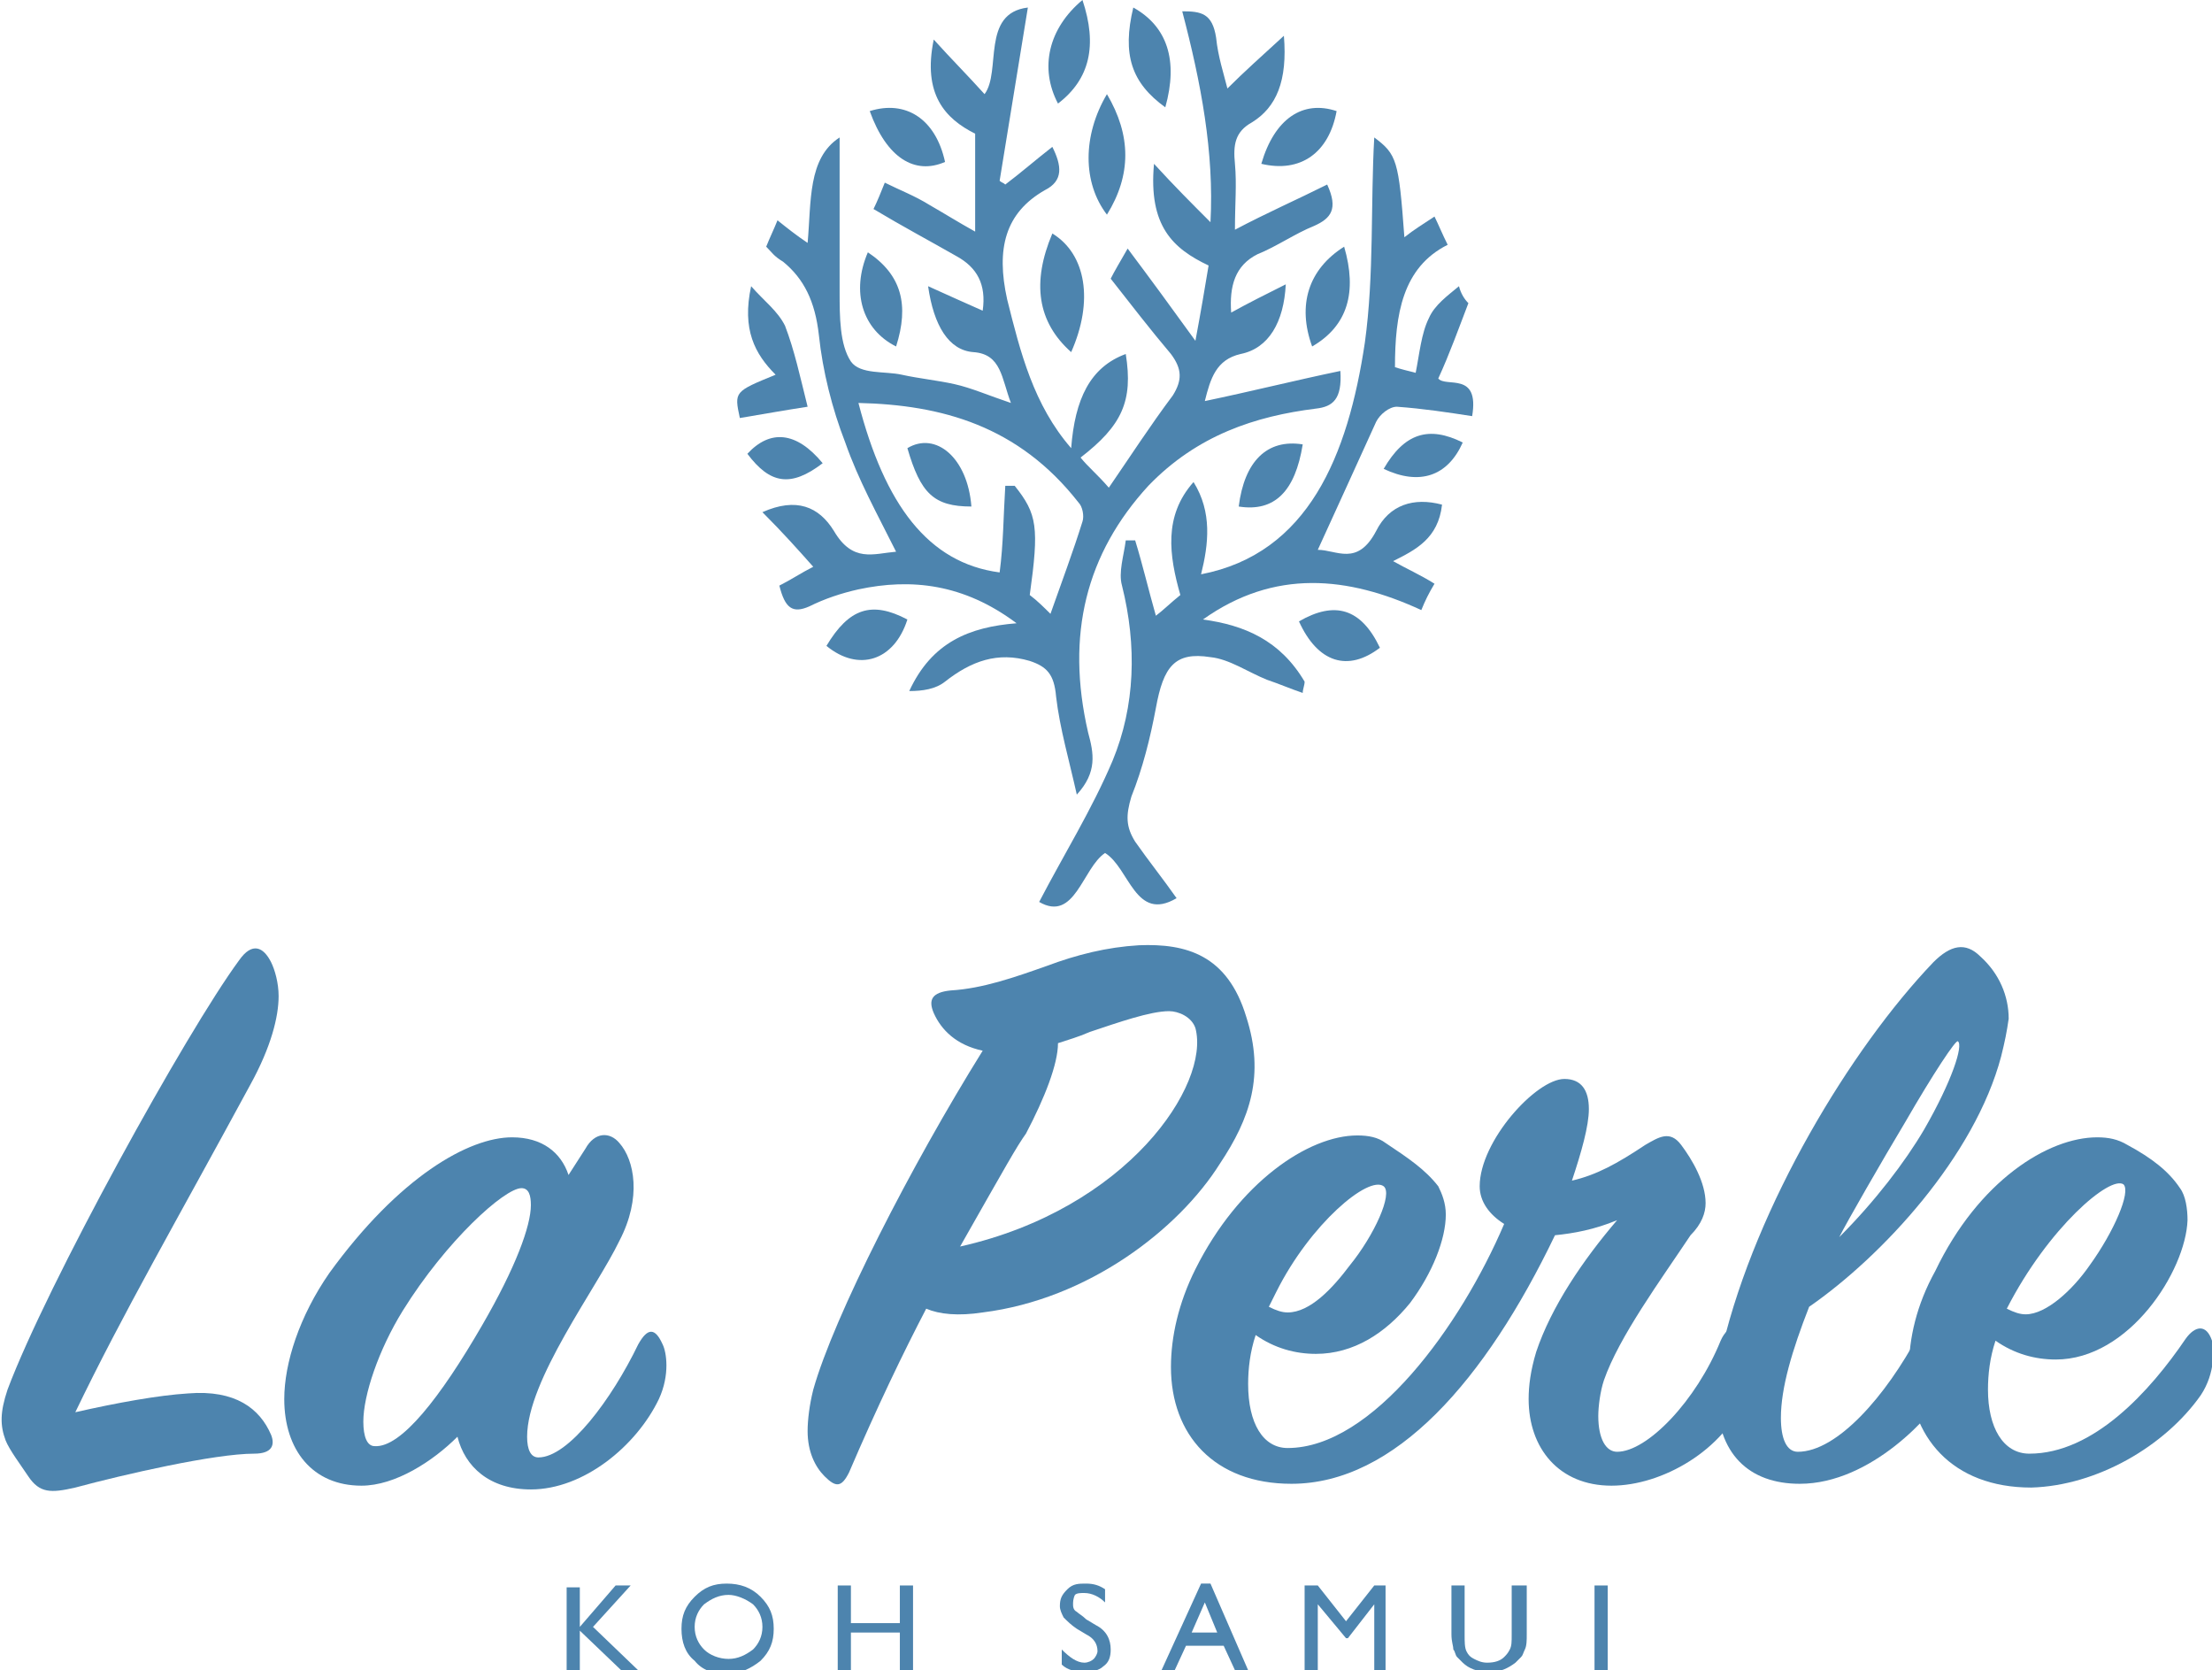 <?xml version="1.0" encoding="UTF-8"?>
<!-- Generator: Adobe Illustrator 24.0.0, SVG Export Plug-In . SVG Version: 6.00 Build 0)  -->
<svg xmlns="http://www.w3.org/2000/svg" xmlns:xlink="http://www.w3.org/1999/xlink" version="1.1" id="svg2_copy" x="0px" y="0px" viewBox="0 0 117.5 88.7" style="enable-background:new 0 0 117.5 88.7;" xml:space="preserve">
<style type="text/css">
	.st0{fill:#4D84AE;}
</style>
<title>SVGLogoWhite</title>
<g>
	<path class="st0" d="M32.7,84.2h0.8l-2,2.2l2.5,2.4h-0.9l-2.3-2.2v2.2h-0.7v-4.5h0.7v2.1L32.7,84.2z"></path>
	<path class="st0" d="M38.6,84.1c0.7,0,1.3,0.2,1.8,0.7s0.7,1,0.7,1.7s-0.2,1.2-0.7,1.7c-0.5,0.4-1.1,0.7-1.8,0.7   c-0.7,0-1.3-0.2-1.7-0.7c-0.5-0.4-0.7-1-0.7-1.7c0-0.7,0.2-1.2,0.7-1.7S37.9,84.1,38.6,84.1z M38.7,84.7c-0.5,0-0.9,0.2-1.3,0.5   c-0.3,0.3-0.5,0.7-0.5,1.2c0,0.5,0.2,0.9,0.5,1.2s0.8,0.5,1.3,0.5c0.5,0,0.9-0.2,1.3-0.5c0.3-0.3,0.5-0.7,0.5-1.2   c0-0.5-0.2-0.9-0.5-1.2C39.6,84.9,39.1,84.7,38.7,84.7z"></path>
	<path class="st0" d="M47.8,84.2h0.7v4.5h-0.7v-2h-2.6v2h-0.7v-4.5h0.7v2h2.6V84.2z"></path>
	<path class="st0" d="M57.7,86.8l-0.5-0.3c-0.3-0.2-0.5-0.4-0.7-0.6c-0.1-0.2-0.2-0.4-0.2-0.6c0-0.4,0.1-0.6,0.4-0.9s0.6-0.3,1-0.3   c0.4,0,0.7,0.1,1,0.3v0.7c-0.3-0.3-0.7-0.5-1.1-0.5c-0.2,0-0.4,0-0.5,0.1C57,84.9,57,85.1,57,85.2c0,0.1,0,0.3,0.2,0.4   c0.1,0.1,0.3,0.2,0.5,0.4l0.5,0.3c0.6,0.3,0.8,0.8,0.8,1.3c0,0.4-0.1,0.7-0.4,0.9c-0.2,0.2-0.6,0.3-1,0.3c-0.4,0-0.9-0.1-1.2-0.4   v-0.8c0.4,0.4,0.8,0.7,1.2,0.7c0.2,0,0.4-0.1,0.5-0.2c0.1-0.1,0.2-0.3,0.2-0.4C58.3,87.3,58.1,87,57.7,86.8z"></path>
	<path class="st0" d="M63.8,84.1h0.5l2,4.6h-0.7L65,87.4H63l-0.6,1.3h-0.7L63.8,84.1z M64.7,86.8L64,85.1l-0.7,1.6H64.7z"></path>
	<path class="st0" d="M73,84.2h0.6v4.5H73v-3.5l-1.4,1.8h-0.1L70,85.2v3.5h-0.7v-4.5H70l1.5,1.9L73,84.2z"></path>
	<path class="st0" d="M80.4,84.2h0.7v2.6c0,0.3,0,0.6-0.1,0.8c-0.1,0.2-0.1,0.3-0.2,0.4c-0.1,0.1-0.2,0.2-0.3,0.3   c-0.4,0.3-0.8,0.5-1.4,0.5c-0.6,0-1.1-0.2-1.4-0.5c-0.1-0.1-0.2-0.2-0.3-0.3c-0.1-0.1-0.1-0.3-0.2-0.4c0-0.2-0.1-0.4-0.1-0.8v-2.6   h0.7v2.6c0,0.4,0,0.7,0.1,0.9s0.2,0.3,0.4,0.4s0.4,0.2,0.7,0.2c0.4,0,0.7-0.1,0.9-0.3c0.1-0.1,0.2-0.2,0.3-0.4s0.1-0.4,0.1-0.8   V84.2z"></path>
	<path class="st0" d="M84.7,84.2h0.7v4.5h-0.7V84.2z"></path>
</g>
<g>
	<path class="st0" d="M4,75c2.2-0.5,4.4-0.9,6-1c2.5-0.2,3.8,0.8,4.4,2.2c0.2,0.5,0.1,1-0.9,1c-2.1,0-6.9,1.1-9.5,1.8   c-1.3,0.3-1.9,0.3-2.5-0.6c-0.4-0.6-1-1.4-1.2-1.9c-0.3-0.8-0.3-1.5,0.1-2.7C2.5,68.2,9.9,54.8,12.7,51c0.7-1,1.3-0.7,1.7,0.1   c0.2,0.4,0.4,1.1,0.4,1.8c0,1.1-0.4,2.7-1.5,4.7C9.4,64.8,6.5,69.8,4,75z"></path>
	<path class="st0" d="M27.2,60.4c1.6,0,2.6,0.8,3,2l0.9-1.4c0.5-0.9,1.3-0.9,1.8-0.3c0.8,0.9,1.2,2.9,0,5.2   c-1.2,2.5-4.9,7.4-4.9,10.4c0,0.7,0.2,1.1,0.6,1.1c1.6,0,3.9-3.1,5.3-6c0.5-0.9,0.9-0.9,1.3,0c0.2,0.4,0.4,1.6-0.2,2.9   c-1.2,2.5-4,4.8-6.8,4.8c-2.2,0-3.5-1.2-3.9-2.8c-1.3,1.3-3.3,2.6-5.1,2.6c-2.6,0-4.1-1.9-4.1-4.6c0-1.9,0.8-4.4,2.4-6.7   C21.2,62.5,24.9,60.4,27.2,60.4z M25.6,70.4c1.8-3.1,2.6-5.3,2.6-6.4c0-0.5-0.1-0.9-0.5-0.9c-0.9,0-4,2.8-6.3,6.5   c-1.3,2.1-2.1,4.5-2.1,5.9c0,0.8,0.2,1.3,0.6,1.3C21.3,76.9,23.4,74.2,25.6,70.4z"></path>
	<path class="st0" d="M43.2,73.8c1.1-3.9,5.2-11.9,9-18c-1.4-0.3-2.2-1.1-2.6-2c-0.3-0.7-0.1-1.1,0.9-1.2c1.7-0.1,3.4-0.7,5.1-1.3   c1.6-0.6,3.2-1,4.9-1.1c2.5-0.1,4.7,0.5,5.7,3.8c1,3.1,0.2,5.4-1.4,7.8c-2.2,3.5-7,7.2-12.6,7.9c-1.3,0.2-2.3,0.1-3-0.2   c-1.2,2.3-2.6,5.2-4.1,8.7c-0.4,0.8-0.7,0.8-1.3,0.2c-0.5-0.5-0.9-1.3-0.9-2.4C42.9,75.4,43,74.6,43.2,73.8z M51,66.2   c8.9-2,13.3-8.6,12.5-11.6c-0.2-0.6-0.9-0.9-1.4-0.9c-1,0-2.7,0.6-4.2,1.1c-0.7,0.3-1.1,0.4-1.7,0.6c0,1.1-0.7,2.9-1.7,4.8   C54,60.9,53.5,61.8,51,66.2z"></path>
	<path class="st0" d="M92.7,74.2c-1.1,2.8-4.4,4.7-7.1,4.7c-2.8,0-4.4-2-4.4-4.6c0-0.7,0.1-1.5,0.4-2.5c0.8-2.4,2.5-4.9,4.3-7   c-1.2,0.5-2.3,0.7-3.3,0.8c-3.7,7.7-8.5,13.2-14,13.2c-4.1,0-6.4-2.6-6.4-6.2c0-1.6,0.4-3.4,1.3-5.2c2.3-4.6,6-7.1,8.6-7.1   c0.6,0,1.1,0.1,1.5,0.4c1.2,0.8,2.1,1.4,2.8,2.3c0.2,0.4,0.4,0.9,0.4,1.5c0,1.3-0.7,3.1-1.9,4.7c-1.3,1.6-3,2.7-5,2.7   c-1.1,0-2.2-0.3-3.2-1c-0.3,0.9-0.4,1.8-0.4,2.6c0,2.1,0.8,3.4,2.1,3.4c4.5,0,9.2-6.5,11.5-11.9c-0.8-0.5-1.3-1.2-1.3-2   c0-2.4,3-5.7,4.5-5.7c0.9,0,1.3,0.6,1.3,1.6c0,0.9-0.4,2.3-0.9,3.8c1.3-0.3,2.4-0.9,3.9-1.9c0.7-0.4,1.3-0.8,1.9,0   c0.6,0.8,1.3,2,1.3,3.1c0,0.5-0.2,1.1-0.8,1.7C88.2,68,86,71,85.2,73.3c-0.2,0.6-0.3,1.4-0.3,1.9c0,1.2,0.4,1.9,1,1.9   c1.6,0,4.2-2.7,5.5-5.9c0.4-0.9,1.1-1,1.5,0C93.1,71.7,93.2,73,92.7,74.2z M67.4,69.4c0.4,0.2,0.7,0.3,1,0.3c1.2,0,2.4-1.3,3.3-2.5   c1.3-1.6,2.3-3.8,1.8-4.2c-0.8-0.6-3.9,2-5.7,5.6C67.6,69,67.5,69.2,67.4,69.4z"></path>
	<path class="st0" d="M106.3,56.1c-1.4,5.3-6.3,10.6-10.2,13.3c-0.9,2.3-1.5,4.3-1.5,5.9c0,1.1,0.3,1.8,0.9,1.8c2.1,0,4.7-3,6.4-6.2   c0.6-1.1,1.6-1.1,1.9,0c0.2,0.7,0.1,1.7-0.4,2.9c-0.7,1.3-4,5-7.8,5c-2.7,0-4.4-1.6-4.4-4.7c0-0.8,0.1-1.7,0.3-2.6   c1.8-7.5,6.8-15.8,11.2-20.4c0.9-0.9,1.7-1.1,2.5-0.3c1,0.9,1.5,2.1,1.5,3.3C106.6,54.8,106.5,55.3,106.3,56.1z M101.2,59.6   c-1.2,2-3.1,5.3-3.5,6.1c1.9-1.9,3.5-4,4.5-5.7c1.5-2.6,2.1-4.5,1.8-4.7C103.9,55.2,102.7,57,101.2,59.6z"></path>
	<path class="st0" d="M109.2,72.2c-1.1,0-2.2-0.3-3.2-1c-0.3,0.9-0.4,1.8-0.4,2.6c0,2,0.8,3.4,2.2,3.4c3.4,0,6.4-3.3,8.3-6.1   c0.5-0.7,1.1-0.8,1.4,0.1c0.1,0.4,0.2,1.7-0.6,2.9c-1.9,2.7-5.5,4.8-9,4.9c-4.2,0-6.5-2.7-6.5-6.3c0-1.6,0.4-3.4,1.4-5.2   c2.3-4.8,6-7.1,8.6-7.1c0.6,0,1.1,0.1,1.6,0.4c1.3,0.7,2.2,1.4,2.8,2.3c0.3,0.4,0.4,1.1,0.4,1.7C116.1,67.5,113.1,72.2,109.2,72.2z    M106.6,69.5c0.4,0.2,0.7,0.3,1,0.3c1.1,0,2.5-1.3,3.4-2.6c1.3-1.8,2.2-3.9,1.8-4.3C112.1,62.4,108.8,65.2,106.6,69.5z"></path>
</g>
<g>
	<path class="st0" d="M40.7,13.1c0.2-0.5,0.4-0.9,0.6-1.4c0.5,0.4,1,0.8,1.6,1.2c0.2-2.2,0-4.5,1.7-5.6c0,2.7,0,5.4,0,8.2   c0,1.3,0,2.8,0.6,3.7c0.5,0.7,1.8,0.5,2.7,0.7c0.9,0.2,1.9,0.3,2.8,0.5c0.9,0.2,1.8,0.6,3,1c-0.5-1.3-0.5-2.6-2-2.7   c-1.3-0.1-2.1-1.4-2.4-3.5c1.1,0.5,2,0.9,2.9,1.3c0.2-1.4-0.3-2.3-1.4-2.9c-1.4-0.8-2.9-1.6-4.4-2.5c0.2-0.4,0.4-0.9,0.6-1.4   c0.8,0.4,1.6,0.7,2.4,1.2c0.7,0.4,1.5,0.9,2.4,1.4c0-1.8,0-3.4,0-5.2c-1.6-0.8-2.8-2.1-2.2-5c0.9,1,1.8,1.9,2.7,2.9   c0.9-1.2-0.2-4.3,2.3-4.6c-0.5,3.1-1,6.1-1.5,9.2c0.1,0.1,0.2,0.1,0.3,0.2c0.8-0.6,1.6-1.3,2.5-2c0.5,1,0.6,1.8-0.4,2.3   c-2.1,1.2-2.6,3.1-2,5.8c0.7,2.8,1.4,5.6,3.4,7.9c0.2-2.6,1-4.3,2.9-5c0.4,2.5-0.2,3.8-2.4,5.5c0.4,0.5,0.9,0.9,1.5,1.6   c1.1-1.6,2.2-3.3,3.4-4.9c0.5-0.8,0.5-1.4-0.1-2.2c-1.1-1.3-2.1-2.6-3.2-4c0.2-0.4,0.5-0.9,0.9-1.6c1.2,1.6,2.3,3.1,3.6,4.9   c0.3-1.6,0.5-2.8,0.7-4c-1.9-0.9-3.2-2.1-2.9-5.4c1.1,1.2,2,2.1,3,3.1c0.2-3.7-0.5-7.4-1.5-11.2c1,0,1.6,0.1,1.8,1.4   c0.1,1,0.4,1.9,0.6,2.7c0.9-0.9,1.8-1.7,3-2.8c0.2,2.4-0.4,3.8-1.7,4.6c-0.9,0.5-1,1.2-0.9,2.2c0.1,1.1,0,2.1,0,3.5   c1.7-0.9,3.3-1.6,4.9-2.4c0.6,1.3,0.2,1.8-0.7,2.2c-1,0.4-2,1.1-3,1.5c-1.2,0.6-1.5,1.7-1.4,3.1c0.9-0.5,1.9-1,2.9-1.5   c-0.1,2-0.9,3.4-2.4,3.7c-1.3,0.3-1.6,1.3-1.9,2.5c2.4-0.5,4.8-1.1,7.2-1.6c0.1,1.5-0.4,1.9-1.3,2c-3.2,0.4-6.3,1.4-8.9,4.1   c-3.3,3.6-4.4,7.9-3.2,13.1c0.3,1.1,0.5,2.1-0.6,3.3c-0.4-1.8-0.9-3.5-1.1-5.2c-0.1-1.2-0.5-1.6-1.4-1.9c-1.7-0.5-3.1,0-4.5,1.1   c-0.5,0.4-1.2,0.5-1.9,0.5c1.2-2.6,3.2-3.4,5.7-3.6c-2.8-2.1-5.6-2.4-8.4-1.8c-0.9,0.2-1.8,0.5-2.6,0.9c-0.9,0.4-1.3,0.1-1.6-1.1   c0.6-0.3,1.2-0.7,1.8-1c-0.8-0.9-1.6-1.8-2.7-2.9c1.8-0.8,3-0.3,3.8,1c1,1.7,2.1,1.2,3.3,1.1c-1-2-2-3.8-2.7-5.8   c-0.7-1.8-1.2-3.8-1.4-5.7c-0.2-1.8-0.8-3-1.9-3.9C41.1,13.6,41,13.4,40.7,13.1z M53.4,25.8c0.2,0,0.3,0,0.5,0   c1.2,1.5,1.3,2.2,0.8,5.8c0.4,0.3,0.8,0.7,1.1,1c0.6-1.7,1.2-3.3,1.7-4.9c0.1-0.3,0-0.8-0.2-1c-3.2-4.1-7.3-5.2-11.7-5.3   c1.4,5.4,3.7,8.5,7.5,9C53.3,28.9,53.3,27.4,53.4,25.8z"></path>
	<path class="st0" d="M78,16.1c-0.5,1.3-1,2.7-1.6,4c0.4,0.5,2.2-0.4,1.8,2c-1.3-0.2-2.6-0.4-4-0.5c-0.4,0-0.9,0.4-1.1,0.8   c-1,2.2-2,4.4-3.1,6.8c1,0,2.1,0.9,3.1-1c0.7-1.4,2-1.8,3.5-1.4c-0.2,1.8-1.4,2.4-2.6,3c0.7,0.4,1.4,0.7,2.2,1.2   c-0.3,0.5-0.5,0.9-0.7,1.4c-3.9-1.8-7.8-2.2-11.6,0.5c2.2,0.3,4.1,1.1,5.4,3.3c0,0.2-0.1,0.4-0.1,0.6c-0.6-0.2-1.3-0.5-1.9-0.7   c-1-0.4-2-1.1-3-1.2c-1.9-0.3-2.5,0.5-2.9,2.7c-0.3,1.6-0.7,3.2-1.3,4.7c-0.3,1-0.3,1.6,0.2,2.4c0.7,1,1.5,2,2.2,3   c-2.2,1.3-2.5-1.6-3.8-2.4c-1.2,0.8-1.6,3.7-3.5,2.6c1.3-2.5,2.8-4.9,3.9-7.5c1.2-2.9,1.3-6.1,0.5-9.3c-0.2-0.7,0.1-1.6,0.2-2.4   c0.2,0,0.4,0,0.5,0c0.4,1.3,0.7,2.6,1.1,4c0.4-0.3,0.8-0.7,1.3-1.1c-0.6-2.1-0.9-4.2,0.7-6c1,1.6,0.8,3.3,0.4,4.9   c5.7-1.1,7.8-6.3,8.7-12.3c0.5-3.6,0.3-7.4,0.5-10.9c1.2,0.9,1.3,1.2,1.6,5.3c0.5-0.4,1-0.7,1.6-1.1c0.2,0.4,0.4,0.9,0.7,1.5   c-2.4,1.2-2.8,3.7-2.8,6.5c0.3,0.1,0.7,0.2,1.1,0.3c0.2-1,0.3-2.1,0.7-2.9c0.3-0.7,1-1.2,1.6-1.7C77.6,15.6,77.8,15.9,78,16.1z"></path>
	<path class="st0" d="M42.9,21.6c-1.3,0.2-2.4,0.4-3.6,0.6c-0.3-1.4-0.3-1.4,1.9-2.3c-1.1-1.1-1.8-2.4-1.3-4.7   c0.7,0.8,1.4,1.3,1.8,2.1C42.2,18.6,42.5,20,42.9,21.6z"></path>
	<path class="st0" d="M56.9,18.7c-1.8-1.6-2.1-3.7-1-6.3C57.7,13.5,58.1,16,56.9,18.7z"></path>
	<path class="st0" d="M58.8,5c1.3,2.2,1.3,4.3,0,6.4C57.5,9.7,57.5,7.2,58.8,5z"></path>
	<path class="st0" d="M46.2,5.9c1.9-0.6,3.5,0.4,4,2.7C48.6,9.3,47.1,8.4,46.2,5.9z"></path>
	<path class="st0" d="M57.5,0c0.8,2.4,0.4,4.2-1.3,5.5C55.2,3.6,55.7,1.5,57.5,0z"></path>
	<path class="st0" d="M67,8.7c0.7-2.4,2.2-3.4,4-2.8C70.6,8.1,69.1,9.2,67,8.7z"></path>
	<path class="st0" d="M71.4,13.1c0.7,2.4,0.2,4.2-1.7,5.3C68.9,16.2,69.5,14.3,71.4,13.1z"></path>
	<path class="st0" d="M43.9,34.3c1.2-2,2.4-2.4,4.3-1.4C47.5,35.1,45.6,35.7,43.9,34.3z"></path>
	<path class="st0" d="M69,33c1.9-1.1,3.3-0.7,4.3,1.4C71.6,35.7,70,35.2,69,33z"></path>
	<path class="st0" d="M61.9,5.7c-1.8-1.3-2.3-2.8-1.7-5.3C62,1.4,62.6,3.2,61.9,5.7z"></path>
	<path class="st0" d="M65.8,26.9c0.3-2.4,1.5-3.6,3.4-3.3C68.8,26.1,67.7,27.2,65.8,26.9z"></path>
	<path class="st0" d="M46.1,13.4c1.8,1.2,2.2,2.8,1.5,5C45.8,17.5,45.2,15.5,46.1,13.4z"></path>
	<path class="st0" d="M73.5,24.9c1.1-1.9,2.4-2.3,4.2-1.4C76.9,25.3,75.4,25.8,73.5,24.9z"></path>
	<path class="st0" d="M43.7,24.6c-1.7,1.3-2.8,1.1-4-0.5C40.9,22.8,42.3,22.9,43.7,24.6z"></path>
	<path class="st0" d="M51.6,26.9c-2,0-2.7-0.7-3.4-3.1C49.7,22.9,51.4,24.3,51.6,26.9z"></path>
</g>
</svg>
